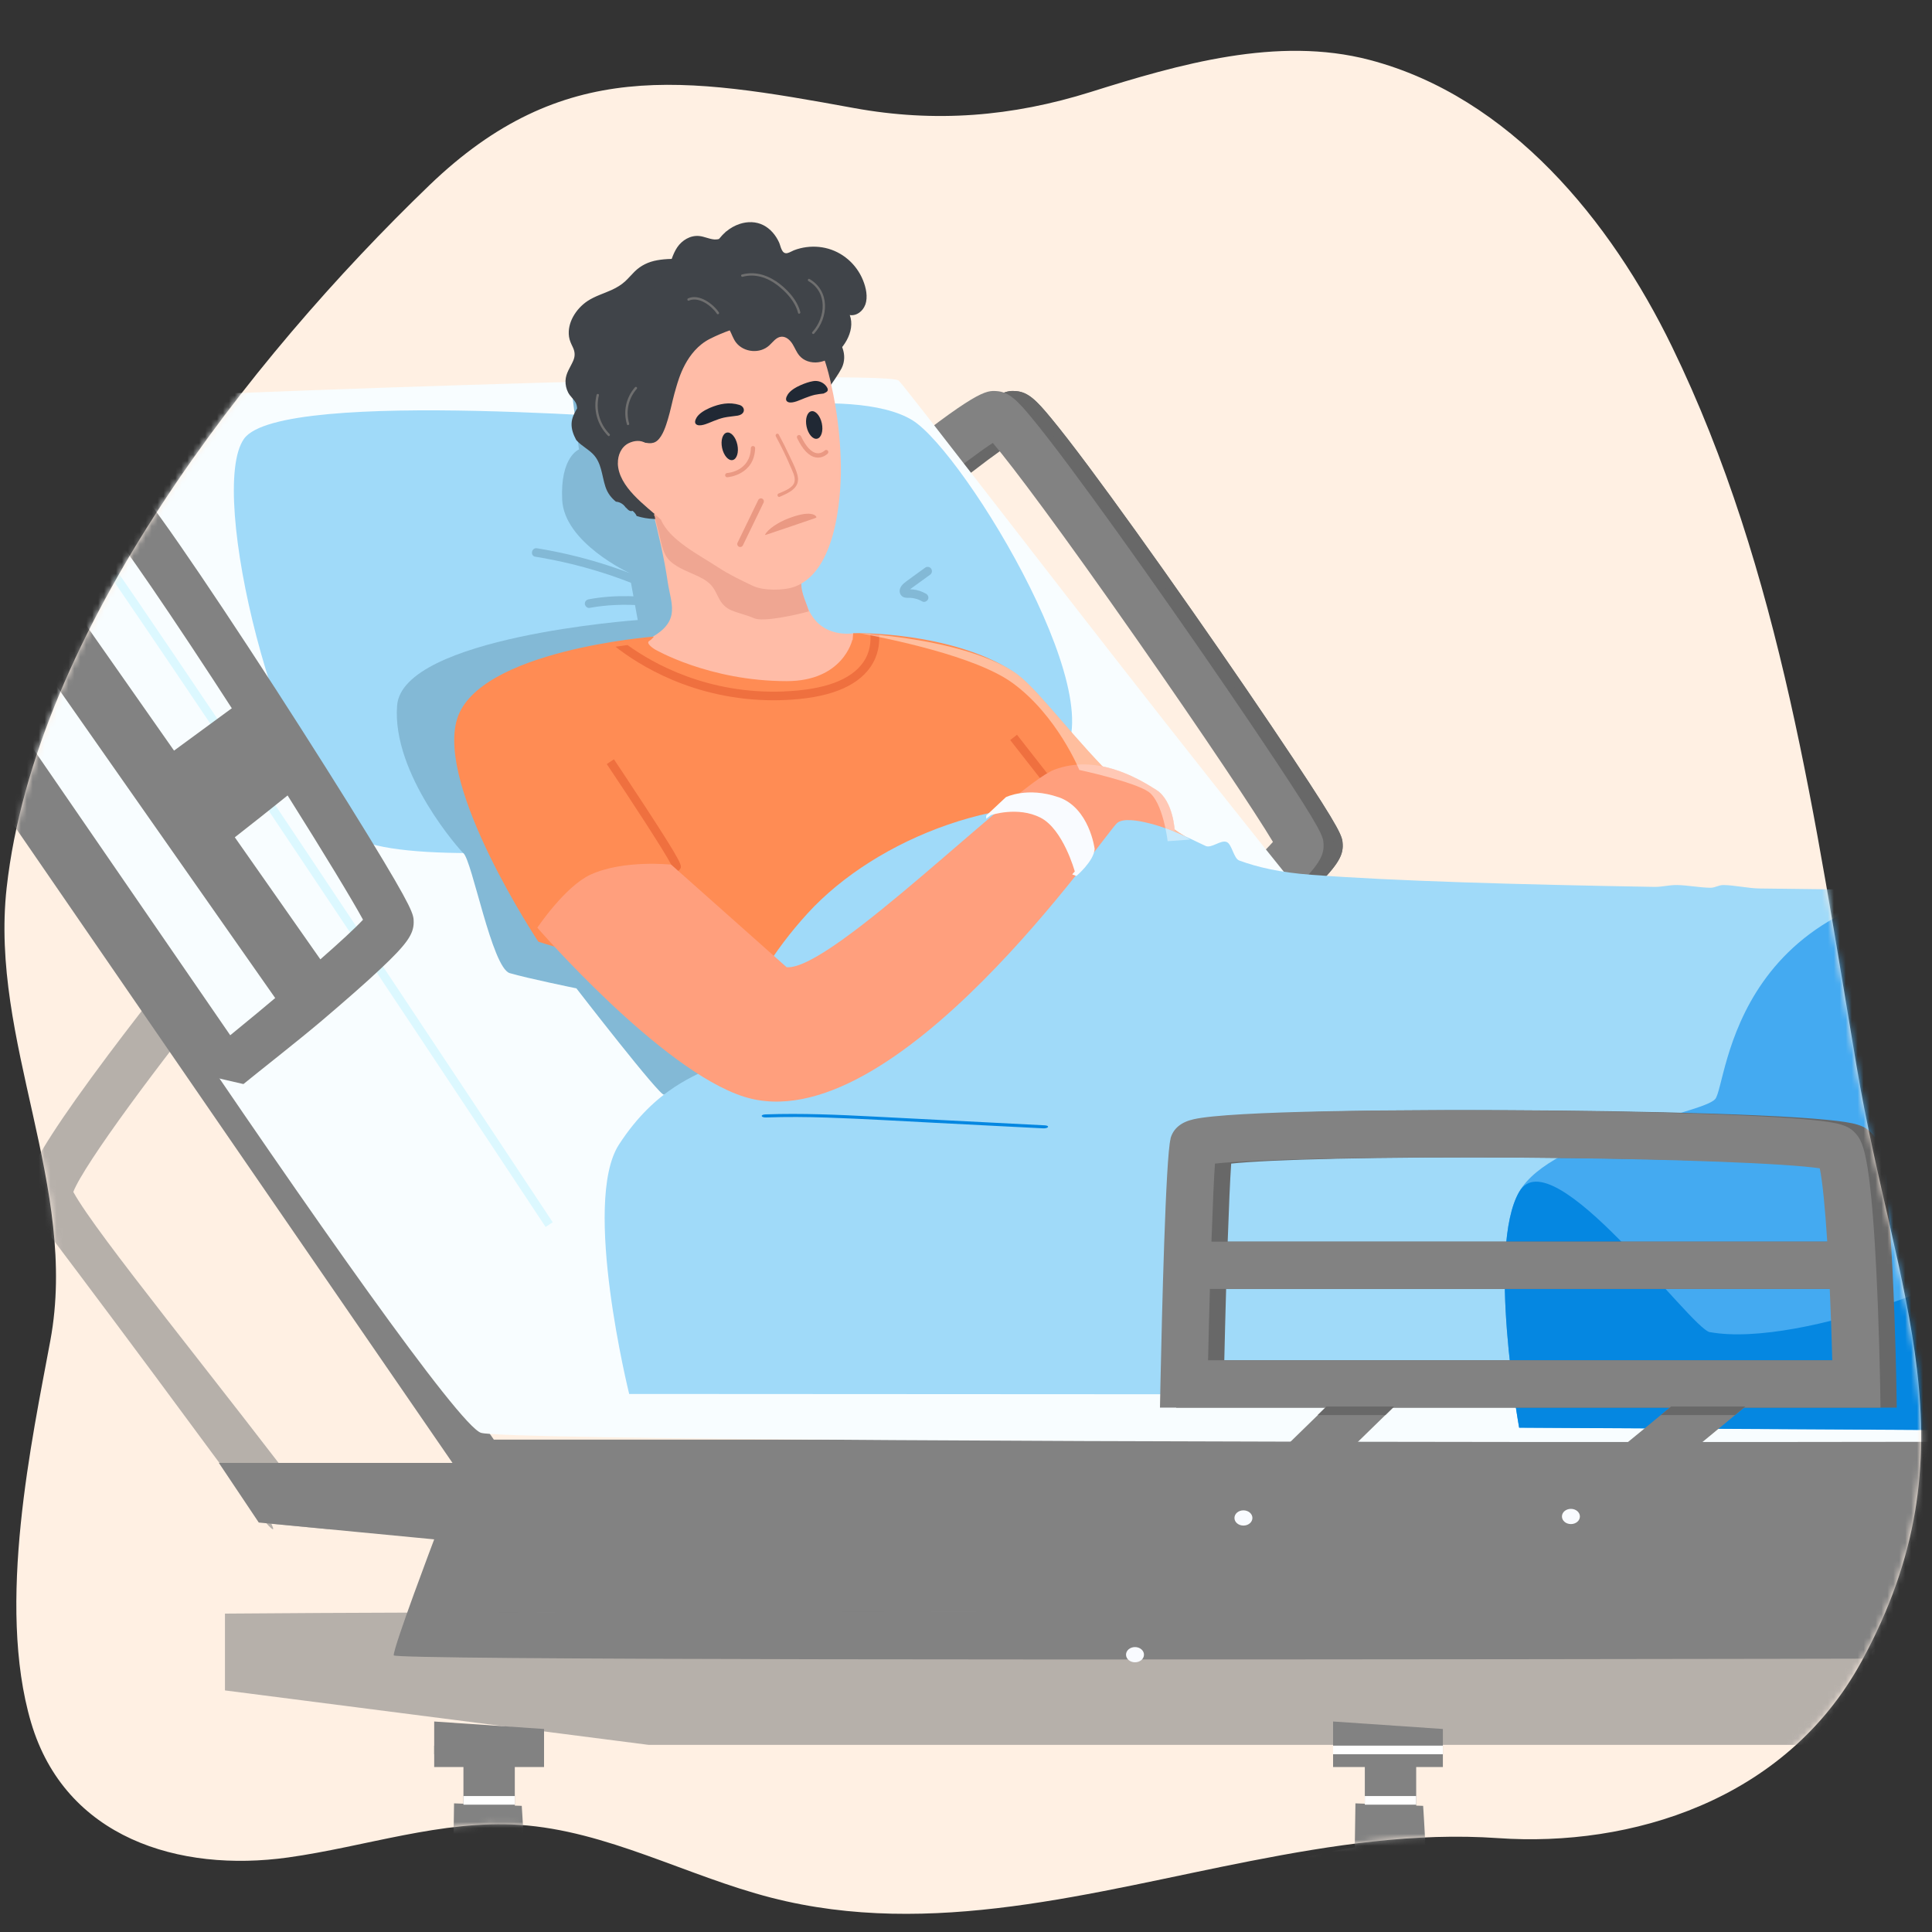 <svg width="325" height="325" viewBox="0 0 325 325" fill="none" xmlns="http://www.w3.org/2000/svg">
<rect x="0" y="0" width="325" height="325" fill="#333333" stroke="none"/>
<mask id="mask0_4420_310" style="mask-type:luminance" maskUnits="userSpaceOnUse" x="0" y="0" width="325" height="325">
<path d="M324.75 0.8H0.75V324.8H324.75V0.8Z" fill="white"/>
</mask>
<g mask="url(#mask0_4420_310)">
</g>
<g clip-path="url(#clip0_4420_310)">
<path d="M5.23 289.77C10.97 309.15 30.08 315.03 48.48 312.46C61.49 310.64 74.29 306.12 87.4 306.98C102.1 307.95 115.47 315.56 129.74 319.23C156.73 326.17 183.88 318.22 210.4 313.05C224.1 310.38 238.04 308.23 252.04 309.21C274.17 310.75 300.32 303 313.13 279.52C332.67 243.71 318.83 218.04 312.31 179.35C305.38 138.25 299.67 96.17 281.24 58.27C270.99 37.19 254.01 16.28 230.39 10.08C214.92 6.02 198.33 10.81 183.52 15.46C170.24 19.63 157.3 20.67 143.62 18.17C115.1 12.96 94.66 9.55 72.2 31.19C41.97 60.31 5.93 106.14 1.12 149.33C-1.76 175.18 13.26 199.64 8.47 225.5C5.41 242.05 -0.67 269.84 5.23 289.77Z" fill="#FFF0E3"/>
<mask id="mask1_4420_310" style="mask-type:luminance" maskUnits="userSpaceOnUse" x="0" y="8" width="324" height="314">
<path d="M5.23 289.77C10.97 309.15 30.08 315.03 48.48 312.46C61.49 310.64 74.29 306.12 87.4 306.98C102.1 307.95 115.47 315.56 129.74 319.23C156.73 326.17 183.88 318.22 210.4 313.05C224.1 310.38 238.04 308.23 252.04 309.21C274.17 310.75 300.32 303 313.13 279.52C332.67 243.71 318.83 218.04 312.31 179.35C305.38 138.25 299.67 96.17 281.24 58.27C270.99 37.19 254.01 16.28 230.39 10.08C214.92 6.02 198.33 10.81 183.52 15.46C170.24 19.63 157.3 20.67 143.62 18.17C115.1 12.96 94.66 9.55 72.2 31.19C41.97 60.31 5.93 106.14 1.12 149.33C-1.76 175.18 13.26 199.64 8.47 225.5C5.41 242.05 -0.67 269.84 5.23 289.77Z" fill="white"/>
</mask>
<g mask="url(#mask1_4420_310)">
<path d="M242.72 297.25H224.25V289.59L242.72 290.85V297.25Z" fill="#828282"/>
<path d="M91.52 297.25H73.04V289.59L91.52 290.85V297.25Z" fill="#828282"/>
<path d="M76.27 310.78L76.38 303.36L87.77 303.78C87.77 303.78 88.65 316.71 88.04 316.56C87.43 316.41 69.67 336.08 69.67 336.08H62.04C62.04 336.08 61.46 317.92 62.66 315.2C63.86 312.48 76.27 310.78 76.27 310.78Z" fill="#828282"/>
<path d="M83.69 350.82C74.671 350.82 67.36 342.846 67.36 333.01C67.36 323.174 74.671 315.2 83.69 315.2C92.709 315.2 100.02 323.174 100.02 333.01C100.02 342.846 92.709 350.82 83.69 350.82Z" fill="#828282"/>
<path d="M82 315.84C90.17 315.84 96.82 323.61 96.82 333.17C96.82 342.73 90.17 350.5 82 350.5C73.83 350.5 67.18 342.73 67.18 333.17C67.18 323.61 73.83 315.84 82 315.84ZM82 349.06C89.38 349.06 95.38 341.93 95.38 333.17C95.38 324.41 89.38 317.29 82 317.29C74.62 317.29 68.62 324.42 68.62 333.17C68.62 341.92 74.62 349.06 82 349.06Z" fill="#F9FBFF"/>
<path d="M88.21 312.25C88.23 312.76 88.24 313.25 88.25 313.7C86 313.62 74.46 313.53 69.58 320.14C65.41 325.8 65.38 333.01 65.6 336.09H64.14C63.9 332.76 63.96 325.32 68.42 319.28C73.71 312.11 85.55 312.15 88.21 312.25Z" fill="#FFBF87"/>
<path d="M77.96 295.6H86.6V305.19H77.96V295.6Z" fill="#828282"/>
<path d="M77.96 302.13H86.6V303.58H77.96V302.13Z" fill="white"/>
<path d="M227.9 310.78L228.01 303.36L239.4 303.78C239.4 303.78 240.28 316.71 239.67 316.56C239.06 316.41 221.3 336.08 221.3 336.08H213.67C213.67 336.08 213.09 317.92 214.29 315.2C215.49 312.48 227.9 310.78 227.9 310.78Z" fill="#828282"/>
<path d="M235.33 350.82C226.311 350.82 219 342.846 219 333.01C219 323.174 226.311 315.2 235.33 315.2C244.349 315.2 251.66 323.174 251.66 333.01C251.66 342.846 244.349 350.82 235.33 350.82Z" fill="#828282"/>
<path d="M233.63 315.84C241.8 315.84 248.45 323.61 248.45 333.17C248.45 342.73 241.8 350.5 233.63 350.5C225.46 350.5 218.81 342.73 218.81 333.17C218.81 323.61 225.46 315.84 233.63 315.84ZM233.63 349.06C241.01 349.06 247.01 341.93 247.01 333.17C247.01 324.41 241.01 317.29 233.63 317.29C226.25 317.29 220.25 324.42 220.25 333.17C220.25 341.92 226.25 349.06 233.63 349.06Z" fill="#F9FBFF"/>
<path d="M239.84 312.25C239.86 312.76 239.87 313.25 239.88 313.7C237.63 313.62 226.09 313.53 221.21 320.14C217.04 325.8 217.01 333.01 217.23 336.09H215.77C215.53 332.76 215.59 325.32 220.05 319.28C225.34 312.11 237.18 312.15 239.84 312.25Z" fill="#FFBF87"/>
<path d="M229.59 295.6H238.23V305.19H229.59V295.6Z" fill="#828282"/>
<path d="M229.59 302.13H238.23V303.58H229.59V302.13Z" fill="white"/>
<g opacity="0.58">
<path d="M18.19 177.47C25.02 168.35 32.05 159.68 32.12 159.59L38.29 164.6C26.88 178.66 14.15 195.82 12.33 200.5C16.33 207.78 35.8 231.28 55.38 257.25L45.65 256.32C45.51 256.14 49.03 262.55 35.33 243.96C7.11 205.67 4.61 203.28 4.32 201.8C3.92 199.81 4.52 197.38 8.71 190.87C10.96 187.37 14.15 182.87 18.19 177.47Z" fill="#828282"/>
</g>
<path d="M73.04 293.65H91.52V295.1H73.04V293.65Z" fill="#828282"/>
<path d="M224.24 293.65H242.72V295.1H224.24V293.65Z" fill="white"/>
<path d="M532.61 243.96V278.46C532.61 278.46 66.23 280.02 66.23 278.46C66.23 276.9 73.04 258.95 73.04 258.95L43.53 256.12L36.82 246.09H88.24L532.6 243.96H532.61ZM479.31 266.1C479.31 266.1 496.1 266.55 496.66 266.1C497.22 265.65 491.99 257.71 491.99 257.71H479.3V266.1H479.31ZM391.31 266.87L392.65 262.08H407.46L409.69 266.3H417.48C417.48 266.3 414.36 258.96 413.92 258.63C413.47 258.3 384.97 258.63 384.97 258.63L384.19 266.87H391.32H391.31Z" fill="#828282"/>
<path d="M151.9 78.15C167.54 65.57 169.08 65.68 170.86 65.79C172.95 65.93 174.35 67.36 176.84 70.38C178.41 72.28 180.53 75.01 183.14 78.51C187.74 84.68 193.95 93.32 200.61 102.85C206.79 111.68 212.96 120.71 217.54 127.61C225.76 139.98 225.8 140.75 225.86 142.03C225.97 144.07 224.84 145.77 220.63 149.94C218.37 152.18 215.21 155.09 211.26 158.6C207.39 162.03 203.49 165.39 200.88 167.62L214.97 186.64H205.32L141.59 100.59L134.81 92.35L137.68 89.91C137.75 89.85 144.69 83.96 151.89 78.16L151.9 78.15ZM217.34 141.62C214.61 137.03 205.8 123.8 194.53 107.67C181.78 89.42 173.55 78.42 170.22 74.51C168.09 75.88 164.5 78.59 160.42 81.81L210.52 148.29C213.61 145.45 216.06 143.08 217.35 141.62H217.34ZM147.78 95.9L196.03 161.05C198.98 158.54 201.95 155.96 204.73 153.5L154.37 86.66C151.48 89.01 148.57 91.41 145.92 93.64L147.79 95.9H147.78Z" fill="#686868"/>
<path d="M170.87 65.79C172.96 65.93 174.36 67.36 176.85 70.38C178.42 72.28 180.54 75.01 183.15 78.51C187.75 84.68 193.96 93.32 200.62 102.85C206.8 111.68 212.97 120.71 217.55 127.61C225.77 139.98 225.81 140.75 225.87 142.03C225.98 144.07 224.85 145.77 220.64 149.94C220.12 150.46 219.54 151.02 218.92 151.61C218.9 151.58 218.88 151.56 218.86 151.54C219.07 151.33 219.28 151.13 219.48 150.93C223.7 146.76 224.82 145.06 224.71 143.02C224.64 141.74 224.6 140.97 216.39 128.6C211.81 121.7 205.64 112.68 199.46 103.84C192.8 94.31 186.59 85.67 181.99 79.5C179.38 76.01 177.26 73.28 175.69 71.37C173.2 68.36 171.79 66.92 169.71 66.78C169.47 66.76 169.24 66.75 168.97 66.76C168.86 66.54 168.7 66.35 168.5 66.2C169.65 65.71 170.24 65.75 170.86 65.79H170.87Z" fill="#686868"/>
<path d="M-3.65 90.62C12.56 78.26 14.09 78.36 15.86 78.48C17.94 78.62 19.27 80.05 21.6 83.07C23.07 84.97 25.05 87.7 27.47 91.2C31.75 97.37 37.5 106.01 43.66 115.54C49.37 124.38 55.07 133.4 59.29 140.3C66.85 152.67 66.85 153.44 66.85 154.72C66.85 156.76 65.64 158.46 61.2 162.63C58.82 164.87 55.51 167.78 51.38 171.29C47.33 174.72 43.25 178.08 40.52 180.31L83.07 242.17H539.4V250.12H78.89L-15.31 113.18L-21.26 104.48L-18.39 102.17C-18.32 102.11 -11.11 96.32 -3.65 90.63V90.62ZM-8.75 108.67L36 173.73C45.45 166.02 55.16 157.69 58.33 154.31C55.84 149.72 47.73 136.49 37.31 120.36C25.51 102.09 17.85 91.09 14.73 87.19C10.01 90.09 -1.68 99.03 -10.54 106.07L-8.76 108.68L-8.75 108.67Z" fill="#828282"/>
<path d="M148.69 78.15C164.33 65.57 165.87 65.68 167.65 65.79C169.74 65.93 171.14 67.36 173.63 70.38C175.2 72.28 177.32 75.01 179.93 78.51C184.53 84.68 190.74 93.32 197.4 102.85C203.58 111.68 209.75 120.71 214.33 127.61C222.55 139.98 222.59 140.75 222.65 142.03C222.76 144.07 221.63 145.77 217.42 149.94C215.16 152.18 212 155.09 208.05 158.6C204.18 162.03 200.28 165.39 197.67 167.62L211.76 186.64H202.11L138.38 100.59L131.6 92.35L134.47 89.91C134.54 89.85 141.48 83.96 148.68 78.16L148.69 78.15ZM214.13 141.62C211.4 137.03 202.59 123.8 191.32 107.67C178.57 89.42 170.34 78.42 167.01 74.51C164.88 75.88 161.29 78.59 157.21 81.81L207.31 148.29C210.4 145.45 212.85 143.08 214.14 141.62H214.13ZM144.57 95.9L192.82 161.05C195.77 158.54 198.75 155.96 201.52 153.5L151.16 86.66C148.27 89.01 145.36 91.41 142.71 93.64L144.58 95.9H144.57Z" fill="#828282"/>
<path d="M4.95 67.92C8.45 66.92 148.93 61.79 151.18 64.03C153.99 66.82 237.73 177.37 243.47 177.66C249.21 177.95 497.47 180.73 501.13 188.5C504.79 196.27 509 239.2 507.18 241.03C505.35 242.86 88.23 243.32 80.92 241.03C73.61 238.74 -21.04 95.62 -20.54 93.27C-20.04 90.93 1.47 68.91 4.97 67.92H4.95Z" fill="#F8FDFF"/>
<path d="M114.89 70.77C114.96 70.38 143.28 64.43 153.48 70.69C162.28 76.08 189.43 120.84 177.27 128.49C165.11 136.14 71.22 149.51 59.06 140.49C46.9 131.47 34.77 82.64 41.05 73.81C47.33 64.98 114.83 71.16 114.9 70.77H114.89Z" fill="#A0DAF9"/>
<path d="M107.28 104.3L105.84 96.37C105.84 96.37 94.92 91.32 94.57 84.08C94.22 76.84 97.39 75.61 97.39 75.61C97.39 75.61 96.43 67.56 95.98 64.26C101.25 64.12 106.38 63.98 111.27 63.87C116.76 73.16 142.03 119.2 141.87 121.08C141.69 123.16 127.12 170.91 127.12 170.91L123.83 182.11C123.83 182.11 112.28 183.7 111.7 184.14C111.11 184.58 96.96 166.26 96.96 166.26C96.96 166.26 88.75 164.58 85.75 163.7C82.75 162.82 79.39 144.6 77.93 143.5C77.57 143.23 65.89 130.24 66.8 118.68C67.71 107.12 107.28 104.3 107.28 104.3Z" fill="#83B9D6"/>
<path d="M90.33 92.23C97.67 93.42 104.85 95.64 111.58 98.8C113.49 99.7 115.37 100.67 117.21 101.72C117.9 102.11 117.58 103.24 116.75 103.08C110.96 101.94 105.01 101.18 99.16 102.26C98.78 102.33 98.41 101.95 98.38 101.59C98.35 101.17 98.66 100.88 99.05 100.81C103.52 99.98 108.07 100.22 112.55 100.87C107.34 98.28 101.85 96.27 96.19 94.89C94.16 94.4 92.12 93.98 90.05 93.65C89.13 93.5 89.41 92.08 90.33 92.23Z" fill="#83B9D6"/>
<path d="M107.45 108.26C115.05 105.1 112.91 101.97 112.31 97.82C111.72 93.77 110.76 89.78 109.77 85.81C109.59 85.36 109.46 84.88 109.41 84.35C109.37 83.96 112.16 83.72 112.26 84.11C112.38 84.6 112.5 85.09 112.62 85.57C114.02 88.95 119.86 89.34 123.08 89.25C126.52 89.15 128.6 88.98 132 88.42C131.84 87.24 131.71 86.05 131.63 84.86C131.6 84.41 132.3 84.38 132.33 84.83C132.41 86 132.54 87.16 132.69 88.31C132.74 88.31 132.8 88.29 132.85 88.28C133.3 88.21 133.32 88.91 132.88 88.98C132.84 88.98 132.81 88.99 132.77 89C132.98 90.45 133.25 91.9 133.59 93.33C134.48 97.08 134.9 102.61 137.9 105.08C140.36 107.1 143.53 106.53 143.53 106.53C143.53 106.53 146.78 110.98 145.67 112.09C144.25 113.5 142.78 114.85 141.25 116.14C138.6 118.4 137.2 120.33 134.27 122.22C131.86 123.77 128.94 123.03 126.27 122.66C119.54 121.73 112.23 120.22 105.86 117.85C104.89 117.49 102.81 114.99 102.81 114.99C102.81 114.99 105.99 108.87 107.45 108.26Z" fill="#FFBCA7"/>
<path d="M140.29 56.37C139.53 55.75 139.14 55.09 139.25 54.08C139.33 53.24 139.38 52.52 138.99 51.73C138.27 50.26 136.72 49.55 135.19 49.54C134.39 49.54 134.25 49.29 133.53 48.78C133.16 48.52 133 48.08 132.8 47.68C132.6 47.29 132.36 46.93 132.08 46.6C129.77 43.87 125.94 43.82 123.04 45.28C122.24 45.68 121.57 46.24 120.81 46.7C120.77 46.73 120.72 46.75 120.68 46.78C120.73 46.47 120.75 46.16 120.74 45.85C120.71 45.37 120.57 44.94 120.27 44.58C120.28 44.53 120.27 44.47 120.2 44.46C120.18 44.46 120.16 44.46 120.15 44.45C120.12 44.42 120.1 44.4 120.07 44.37C120.01 44.32 119.95 44.35 119.92 44.4C116.86 43.79 113.65 43.23 110.55 43.78C109.09 44.04 107.82 44.64 106.76 45.68C106.22 46.21 105.74 46.79 105.18 47.31C104.52 47.92 103.76 48.37 102.95 48.75C101.58 49.38 100.1 49.8 98.83 50.64C97.83 51.31 96.98 52.23 96.4 53.29C95.85 54.3 95.55 55.48 95.72 56.64C95.81 57.28 96.08 57.83 96.36 58.41C96.74 59.2 96.77 59.91 96.41 60.72C95.92 61.84 95.17 62.78 95.13 64.06C95.11 64.74 95.26 65.42 95.57 66.02C95.88 66.64 96.44 67.06 96.79 67.65C96.99 67.98 97.06 68.34 97.08 68.7C96.62 69.49 96.19 70.29 96.15 71.24C96.11 72.22 96.46 73.13 96.92 74C96.99 74.08 97.06 74.16 97.14 74.24C97.92 75.04 98.93 75.56 99.72 76.35C101.22 77.85 101.22 79.99 101.85 81.89C102.2 82.95 102.8 83.73 103.61 84.39C103.69 84.39 103.76 84.4 103.84 84.42C104.44 84.53 104.96 84.91 105.3 85.41C106.07 85.57 106.8 86.1 107.1 86.8C108.95 87.39 110.94 87.46 112.82 87.03C115.57 86.39 117.72 84.71 119.33 82.38C120.25 81.04 121.04 79.61 122.05 78.34C123.05 77.07 124.23 75.96 125.53 75.02C126.83 74.09 128.26 73.33 129.76 72.79C130.48 72.53 131.21 72.32 131.95 72.16C132.79 71.98 133.65 71.92 134.49 71.74C136 71.4 137.16 70.35 137.71 68.87C137.99 68.12 138.09 67.32 138.06 66.53C139.12 65.6 138.42 66.5 139.3 65.39C139.86 64.68 141.17 62.75 141.58 61.94C142.72 59.63 141.35 57.3 140.29 56.42V56.37Z" fill="#404449"/>
<path d="M134.89 97.14C134.5 99.39 135.42 100.69 136.08 102.84C133.82 103.48 128.34 104.67 126.85 104C125.65 103.46 124.25 103.18 123.04 102.67C122.08 102.26 121.5 101.63 121.08 100.91C120.58 100.05 120.28 99.11 119.55 98.35C118.83 97.58 117.72 97.05 116.61 96.57C114.65 95.71 112.74 94.91 111.92 93.32C111.38 92.28 111.2 91.12 110.92 90.01C110.64 88.92 110.37 87.82 110.09 86.73C109.94 86.68 109.99 86.53 110.13 86.47C110.23 86.39 110.43 86.38 110.47 86.49C113.57 86.97 116.94 86.88 119.9 87.61C122.53 88.26 124.8 89.33 126.79 90.57C128.62 91.71 130.24 92.99 131.81 94.3C132.87 95.18 134.05 96.09 134.9 97.13L134.89 97.14Z" fill="#EFA692"/>
<path d="M139.74 64.31C139.77 64.42 139.79 64.53 139.81 64.64C139.81 64.67 139.83 64.71 139.83 64.74C140.08 65.85 140.31 66.97 140.5 68.09C140.5 68.09 140.5 68.1 140.5 68.11C141.08 71.5 141.4 74.93 141.45 78.38C141.48 80.69 141.49 95.95 133.58 98.73C131.75 99.37 128.37 99.37 126.69 98.57C124.71 97.63 122.66 96.66 120.85 95.47C117.66 93.37 112.59 90.86 111.17 87.38C110.19 86.29 110.44 85.28 110.02 83.89C109.07 83.2 109.94 81.59 109.16 80.7C107.79 79.15 106.79 77.25 106.68 75.16C106.58 73.19 107.18 71.25 107.99 69.48C109.53 66.13 111.84 63.16 114.67 60.81C117.12 57.22 119.2 55.53 122.52 54.03C127.79 51.66 132.91 52.73 133.71 53.29C137.42 55.9 138.78 60.16 139.75 64.32L139.74 64.31Z" fill="#FFBCA7"/>
<path d="M124.04 74.81C123.77 73.54 122.98 72.62 122.27 72.77C121.56 72.92 121.2 74.07 121.47 75.35C121.74 76.62 122.53 77.54 123.24 77.39C123.95 77.24 124.31 76.09 124.04 74.81Z" fill="#202834"/>
<path d="M138.25 71.22C137.98 69.95 137.19 69.03 136.48 69.18C135.77 69.33 135.41 70.48 135.68 71.76C135.95 73.03 136.74 73.95 137.45 73.8C138.16 73.65 138.52 72.5 138.25 71.22Z" fill="#202834"/>
<path d="M133.03 78.62C132.31 76.91 131.46 75.15 130.51 73.4C130.46 73.3 130.46 73.19 130.51 73.1C130.57 73.01 130.66 72.95 130.78 72.95C130.87 72.95 130.95 73 131 73.09C131.66 74.32 132.24 75.47 132.78 76.63C132.88 76.85 132.99 77.08 133.1 77.31C133.53 78.2 133.97 79.11 134.18 80.05C134.63 82.07 132.73 82.89 131.21 83.55L131.17 83.57C131.17 83.57 131.09 83.59 131.06 83.59C130.96 83.59 130.87 83.53 130.82 83.42C130.76 83.28 130.8 83.09 130.97 83.02C131.07 82.98 131.17 82.93 131.28 82.89C132.02 82.58 132.87 82.22 133.35 81.64C134.01 80.83 133.57 79.82 133.17 78.93C133.12 78.83 133.08 78.72 133.04 78.62H133.03Z" fill="#EA9983"/>
<path d="M128.7 89.92C129.21 89 130.86 87.88 132.64 87.2C134.19 86.61 135.57 86.29 136.47 86.46C137.21 86.6 137.31 86.92 137.34 86.98C137.36 87.03 137.25 87.12 137.12 87.16C134.37 88.11 131.62 89.04 128.87 89.96C128.73 90.01 128.67 89.97 128.7 89.91V89.92Z" fill="#EA9983"/>
<path d="M124.07 69.92C123.35 70.04 122.5 70.09 121.78 70.25C121.2 70.38 120.65 70.59 120.1 70.8C119.4 71.06 118.06 71.76 117.31 71.49C116.71 71.27 116.93 70.65 117.2 70.21C117.65 69.51 118.55 68.99 119.39 68.62C121.04 67.91 122.71 67.59 124.4 68.12C125.37 68.43 125.49 69.67 124.07 69.92Z" fill="#202834"/>
<path d="M136.76 64.12C137.62 63.96 138.52 64.3 139.03 65.02C139.58 65.8 139.02 65.96 138.54 66.2C138.05 66.26 137.55 66.31 137.09 66.41C136.51 66.54 135.96 66.75 135.4 66.96C134.7 67.22 133.36 67.92 132.61 67.65C132.01 67.43 132.23 66.81 132.51 66.37C132.96 65.67 133.86 65.15 134.7 64.78C135.39 64.48 136.07 64.24 136.76 64.12Z" fill="#202834"/>
<path d="M138.96 57.68C138.85 57.82 138.72 57.93 138.58 58.02C137.24 56.05 135.42 54.55 132.7 54.15C130.68 53.85 128.54 54.15 126.55 54.54C124.09 55.01 121.69 55.86 119.44 56.99C115.38 59.03 114.14 63.9 113.8 64.98C113.68 65.4 113.56 65.82 113.44 66.24C113.06 67.66 112.78 69.1 112.36 70.5C112.02 71.63 111.5 73.32 110.57 74.12C110.16 74.47 109.68 74.59 109.15 74.55C108.81 74.53 108.47 74.45 108.13 74.43C107.74 75.48 107.68 76.39 107.5 77.43C107.23 79.02 107.08 80.63 107.06 82.24C107.05 82.96 107.09 83.68 107.02 84.4C106.98 84.86 106.92 85.6 106.49 85.88C106.13 86.11 105.75 85.88 105.5 85.6C105.02 85.08 104.63 84.45 104.2 83.88C104.12 83.78 104.29 83.67 104.37 83.77C104.49 83.93 104.6 84.08 104.72 84.24C104.55 83.94 104.39 83.63 104.23 83.33C103.49 81.9 102.85 80.42 102.33 78.91C101.85 77.53 101.35 76.07 101.45 74.59C101.55 73.22 102.03 71.86 102.51 70.58C103 69.29 103.59 68.04 104.26 66.83C106.92 62.05 110.78 58.03 114.98 54.58C116.16 53.61 117.39 52.63 118.85 52.13C119.39 51.95 120.28 51.72 120.96 51.91C121.8 51.09 122.73 50.38 123.85 49.98C124.62 49.7 125.46 49.58 126.27 49.68C127.18 49.79 127.86 50.21 128.58 50.75C129.06 51.11 129.54 51.31 130.14 51.25C130.61 51.2 131.07 51.04 131.53 50.91C132.31 50.69 133.12 50.59 133.93 50.68C135.63 50.87 136.95 51.89 137.8 53.33C138.24 54.08 138.57 54.9 138.87 55.71C139.1 56.34 139.45 57.08 138.97 57.68H138.96Z" fill="#404449"/>
<path d="M103.94 77.93C103.91 76.58 104.5 75.17 105.76 74.55C106.7 74.09 107.83 73.99 108.68 74.59C109.67 74.66 110.05 74.8 110.33 75.42C110.77 76.39 110.78 77.63 110.81 78.68C110.86 81.13 110.51 83.61 111.05 86.03C111.08 86.14 111.24 87.44 111.16 87.38C108.62 85.05 104.02 81.93 103.93 77.93H103.94Z" fill="#FFBCA7"/>
<path d="M145.55 51.26C145.17 52.33 144.11 53.18 142.95 53C143.97 55.77 141.74 59.07 139.38 60.37C138.31 60.96 137.02 61.17 135.85 60.76C135.31 60.57 134.83 60.25 134.46 59.81C133.97 59.22 133.71 58.5 133.31 57.86C132.91 57.23 132.26 56.59 131.45 56.64C130.57 56.7 130 57.57 129.4 58.11C128.63 58.81 127.6 59.12 126.56 59.04C125.5 58.96 124.46 58.46 123.81 57.61C123.34 56.99 123.11 56.23 122.75 55.55C122.41 54.91 121.92 54.38 121.32 53.98C120.81 53.64 120.24 53.42 119.65 53.31C119.57 53.57 119.49 53.83 119.39 54.08C118.78 55.58 117.63 56.72 116.24 57.51C114.94 58.25 113.49 58.71 112.05 59.11C110.85 59.44 109.53 59.85 108.28 59.58C106.95 59.29 106.26 58.15 106.26 56.84C106.26 55.51 106.7 53.85 107.54 52.79C107.74 52.53 107.99 52.3 108.28 52.14C108.63 51.95 109.2 51.97 109.36 51.52C109.48 51.18 109.47 50.75 109.54 50.39C109.61 50.05 109.69 49.71 109.79 49.38C110.19 48.04 110.85 46.74 111.88 45.77C112.01 45.64 112.16 45.53 112.31 45.42C112.84 44.15 113.14 42.77 113.92 41.61C114.73 40.41 116.13 39.56 117.6 39.7C118.47 39.78 119.28 40.21 120.15 40.28C120.4 40.3 120.68 40.28 120.95 40.2C121.28 39.79 121.63 39.41 122.03 39.06C122.03 38.99 122.09 38.96 122.14 38.96C122.8 38.4 123.57 37.95 124.46 37.66C125.75 37.24 127.17 37.25 128.4 37.87C129.6 38.48 130.51 39.57 131.06 40.79C131.35 41.44 131.49 42.82 132.48 42.57C132.85 42.48 133.19 42.25 133.54 42.11C133.89 41.97 134.25 41.86 134.61 41.77C135.99 41.43 137.44 41.4 138.83 41.71C141.68 42.34 144.06 44.41 145.16 47.11C145.68 48.38 146.03 49.94 145.56 51.27L145.55 51.26Z" fill="#404449"/>
<path d="M120.93 52.55C119.95 51.09 117.6 49.37 115.75 50.19C115.52 50.29 115.64 50.67 115.88 50.57C117.56 49.83 119.72 51.46 120.6 52.78C120.74 52.99 121.08 52.78 120.93 52.56V52.55Z" fill="#6F6F6F"/>
<path d="M130.48 47.28C128.8 46.15 126.79 45.64 124.8 46.18C124.55 46.25 124.68 46.63 124.93 46.56C127 45.99 129.07 46.68 130.74 47.95C132.27 49.12 133.77 50.74 134.25 52.64C134.31 52.89 134.69 52.76 134.63 52.51C134.09 50.37 132.28 48.48 130.49 47.27L130.48 47.28Z" fill="#6F6F6F"/>
<path d="M136.18 46.93C135.96 46.8 135.78 47.16 136 47.29C139.24 49.16 138.92 53.36 136.65 55.86C136.48 56.05 136.78 56.31 136.95 56.12C139.41 53.42 139.63 48.93 136.17 46.93H136.18Z" fill="#6F6F6F"/>
<path d="M106.82 65.15C105.31 66.87 104.81 69.19 105.46 71.38C105.53 71.63 105.91 71.5 105.84 71.25C105.23 69.19 105.71 67.02 107.12 65.41C107.29 65.22 106.99 64.95 106.82 65.15Z" fill="#6F6F6F"/>
<path d="M100.36 66.41C99.75 68.9 100.47 71.48 102.28 73.31C102.46 73.49 102.72 73.19 102.54 73.01C100.84 71.29 100.17 68.85 100.75 66.5C100.81 66.25 100.42 66.17 100.36 66.42V66.41Z" fill="#6F6F6F"/>
<path d="M122.35 80.28H122.37C122.42 80.28 126.89 79.93 127.03 75.4C127.03 75.2 126.88 75.03 126.68 75.03C126.48 75.01 126.31 75.18 126.31 75.38C126.19 79.27 122.48 79.56 122.32 79.57C122.12 79.58 121.97 79.76 121.98 79.95C121.99 80.14 122.15 80.29 122.34 80.29L122.35 80.28Z" fill="#EA9983"/>
<path d="M137.6 76.98C138.57 76.98 139.21 76.33 139.24 76.3C139.38 76.16 139.37 75.93 139.24 75.79C139.1 75.65 138.87 75.65 138.73 75.79C138.7 75.82 138.15 76.36 137.36 76.23C136.46 76.08 135.55 75.09 134.74 73.38C134.65 73.2 134.44 73.12 134.26 73.21C134.08 73.3 134 73.51 134.09 73.69C135.03 75.66 136.09 76.75 137.26 76.95C137.38 76.97 137.5 76.98 137.62 76.98H137.6Z" fill="#EA9983"/>
<path d="M110 107.09C110 107.09 109.54 107.65 109.26 107.79C108.47 108.2 110.13 109.22 110.13 109.22C110.13 109.22 119.26 114.58 132.34 114.58C141.84 114.58 143.37 107.66 143.37 107.66H143.43L143.52 106.52C143.76 106.47 159.93 106.21 170.5 112.99C177.27 117.33 190.23 140.18 210.73 145.88C216.82 147.57 224.36 156.53 225.53 155.41C225.76 155.19 213.76 193.62 213.13 193.95C207.61 196.88 182.08 192.14 153.78 192.68C121.07 193.3 100.22 160.41 99.8 160.83C99.38 161.25 90.56 158.41 90.56 158.41C90.56 158.41 73.34 132.53 76.89 120.95C80.44 109.37 109.97 107.09 109.97 107.09H110Z" fill="#FF8C54"/>
<path d="M171.079 123.6L178.59 133.2L177.448 134.094L169.937 124.493L171.079 123.6Z" fill="#EF703F"/>
<path d="M103.27 127.72C103.27 127.72 106.17 132.05 108.97 136.35C114.86 145.41 114.73 145.65 114.43 146.16C114.25 146.47 113.93 147.04 106.82 148.14L106.6 146.71C109.02 146.33 111.83 145.79 112.91 145.45C111.76 143.19 105.85 134.16 102.07 128.53L103.27 127.73V127.72Z" fill="#EF703F"/>
<path d="M120.25 179.25C123.12 177.64 123.78 166.88 135.84 153.66C147.5 140.88 169.9 132.26 187.73 136.67C194.83 138.43 198.97 140.47 202.8 142.3C203.79 142.77 205.37 141.21 206.37 141.65C207.24 142.03 207.53 144.42 208.47 144.76C211.59 145.89 215.26 146.76 220.61 147.16C234.63 148.21 254.97 148.79 278.27 149.19C279.67 149.21 280.7 148.86 282.13 148.88C283.84 148.91 285.95 149.31 287.69 149.34C288.55 149.35 289.07 148.87 289.94 148.88C291.82 148.91 294.06 149.43 295.97 149.46C373.01 150.51 471.05 150.6 486.36 159.27C509.18 172.19 513.22 224.35 513.22 224.35C513.22 224.35 364.42 222.58 361.7 224.26C359.02 225.92 361.08 234.63 361.08 234.63L105.84 234.49C105.84 234.49 97.84 202.23 104.12 192.54C110.4 182.85 117.38 180.87 120.25 179.25Z" fill="#A0DAF9"/>
<path d="M99.36 147.12C104.93 144.58 112.91 145.45 112.91 145.45L132.32 162.7C139.77 163.43 170.76 131.96 177.38 129.47C184.3 126.87 191.07 130.67 194.54 132.89C197.41 134.73 197.62 139.83 197.62 139.83C197.37 139.83 189.9 136.8 187.93 138.44C185.96 140.08 150.35 192.49 125.13 184.48C111.18 180.05 90.39 156.06 90.39 156.06C90.39 156.06 95.05 149.09 99.36 147.12Z" fill="#FF9F7D"/>
<path d="M131.89 116.31C138.66 116.04 143.14 114.39 145.22 111.4C146.41 109.68 146.51 107.87 146.41 106.67C146.89 106.71 147.39 106.76 147.89 106.81C147.98 108.24 147.77 110.25 146.43 112.2C144.09 115.6 139.22 117.47 131.96 117.76C131.35 117.78 130.76 117.8 130.17 117.8C116.63 117.8 107.27 111.73 103.54 108.79C104.23 108.69 104.9 108.59 105.56 108.51C109.89 111.64 119.06 116.82 131.91 116.32L131.89 116.31Z" fill="#EF703F"/>
<path d="M92.99 205.6L91.78 206.4C69.5 172.7 11.05 84.74 8.2 82.43L9.08 81.29C12.53 83.96 89.69 200.64 92.98 205.61L92.99 205.6Z" fill="#DCF8FF"/>
<path d="M152.36 97.87C152.71 97.61 153.06 97.36 153.41 97.1C154.16 96.56 154.9 96.02 155.65 95.48C155.96 95.26 156.45 95.35 156.65 95.68C156.86 96.02 156.78 96.45 156.46 96.68C155.8 97.15 155.15 97.62 154.5 98.1C154.2 98.32 153.89 98.54 153.59 98.76C153.43 98.88 153.26 99 153.1 99.12C153.1 99.12 153.09 99.12 153.08 99.13C153.25 99.13 153.43 99.14 153.6 99.16C154.36 99.24 155.11 99.5 155.77 99.87C156.1 100.06 156.29 100.48 156.1 100.84C155.92 101.17 155.48 101.37 155.13 101.17C154.95 101.07 154.76 100.97 154.57 100.89C154.48 100.85 154.39 100.82 154.3 100.79C154.29 100.79 154.27 100.79 154.24 100.77C154.19 100.76 154.14 100.74 154.09 100.73C153.89 100.68 153.69 100.63 153.48 100.6C153.38 100.59 153.27 100.57 153.17 100.57C153.08 100.57 153.07 100.57 153.13 100.57C153.08 100.57 153.03 100.57 152.97 100.57C152.49 100.57 152.02 100.59 151.66 100.22C151.28 99.84 151.26 99.28 151.49 98.82C151.68 98.42 152.01 98.14 152.36 97.88V97.87Z" fill="#83B9D6"/>
<path d="M288.52 184.9C290.71 182.39 290.97 147.04 339.13 148.14C376.98 149.01 457.48 147.97 491.35 160.72C525.22 173.47 526.59 241.66 526.59 241.66L255.55 240.15C255.55 240.15 250.09 209.96 255.55 200.49C261.01 191.02 286.33 187.41 288.51 184.9H288.52Z" fill="#44AAF1"/>
<path d="M287.65 224.09C303.04 226.87 337 213.39 341.93 206.96C349.88 196.6 327.27 170.76 346.82 171.25C349.48 171.32 408.16 174.25 410.86 174.34C445.87 175.43 453.23 169.41 473.84 177.16C507.72 189.91 526.6 241.68 526.59 241.68L255.55 240.17C255.55 240.17 250.09 209.98 255.55 200.51C261.01 191.04 284.37 223.51 287.64 224.1L287.65 224.09Z" fill="#0587E1"/>
<g opacity="0.58">
<path d="M533.76 271.6V293.52H109.1L37.84 284.36V271.44C101.96 270.83 533.77 270.75 533.77 271.59L533.76 271.6Z" fill="#828282"/>
</g>
<path d="M128.78 187.46C134.88 187.24 141 187.52 147.04 187.83C153.16 188.14 159.28 188.46 165.4 188.77C168.85 188.95 172.3 189.12 175.74 189.3C176.66 189.35 176.38 189.86 175.46 189.81C169.4 189.5 163.33 189.19 157.27 188.88C151.22 188.57 145.16 188.2 139.07 188C135.69 187.89 132.28 187.86 128.89 187.98C127.96 188.01 127.85 187.49 128.78 187.46Z" fill="#0587E1"/>
<path d="M199.63 191.53C200.08 189.87 201.38 188.77 203.48 188.29C209.63 186.86 238.38 186.6 261.14 186.81C274.36 186.93 286.63 187.22 295.69 187.63C300.62 187.85 304.55 188.1 307.37 188.38C312.14 188.85 313.68 189.31 314.85 190.64C315.97 191.91 317.36 193.48 318.37 213.93C318.84 223.41 319 232.66 319 232.75L319.07 236.79H197.86L197.94 232.73C198.18 221.36 198.82 194.58 199.65 191.54L199.63 191.53ZM308.84 196.53C303.5 195.75 285.13 194.92 257.67 194.73C231.19 194.55 213.16 195.08 207.11 195.74C206.92 198.44 206.72 203.17 206.52 208.87H310.11C309.75 203.3 309.32 198.78 308.85 196.53H308.84ZM310.95 228.83C310.85 224.82 310.71 220.72 310.53 216.82H206.26C206.15 220.71 206.04 224.79 205.95 228.83H310.95Z" fill="#686868"/>
<path d="M196.9 191.53C197.35 189.87 198.65 188.77 200.75 188.29C206.9 186.86 235.65 186.6 258.41 186.81C271.63 186.93 283.9 187.22 292.96 187.63C297.89 187.85 301.82 188.1 304.64 188.38C309.41 188.85 310.95 189.31 312.12 190.64C313.24 191.91 314.63 193.48 315.64 213.93C316.11 223.41 316.27 232.66 316.27 232.75L316.34 236.79H195.13L195.21 232.73C195.45 221.36 196.09 194.58 196.92 191.54L196.9 191.53ZM306.11 196.53C300.77 195.75 282.4 194.92 254.94 194.73C228.46 194.55 210.43 195.08 204.38 195.74C204.19 198.44 203.99 203.17 203.79 208.87H307.38C307.02 203.3 306.59 198.78 306.12 196.53H306.11ZM308.22 228.83C308.12 224.82 307.98 220.72 307.8 216.82H203.53C203.42 220.71 203.31 224.79 203.22 228.83H308.22Z" fill="#828282"/>
<path d="M235.97 235.19L221.18 249.61L265.63 249.24C269.12 246.52 281.92 235.97 289.97 229.29L295.05 235.41C294.99 235.46 289.52 240.01 283.24 245.17C279.55 248.2 277.4 252.1 275.25 253.83C273.96 254.87 271.34 256.57 270.63 257.13C269.19 258.25 268.37 257.19 266.96 257.19L201.48 257.74L230.43 229.52L235.98 235.21L235.97 235.19Z" fill="#828282"/>
<path d="M-0.91 91.04C13.68 79.92 14.17 78.49 15.86 78.48C16.05 78.48 18.42 78.88 18.6 78.9C20.68 79.04 22.01 80.47 24.34 83.49C25.81 85.39 27.79 88.12 30.21 91.62C34.49 97.79 40.24 106.43 46.4 115.96C52.11 124.8 57.81 133.82 62.03 140.72C69.59 153.09 69.59 153.86 69.59 155.14C69.59 157.18 68.38 158.88 63.94 163.05C61.56 165.29 58.25 168.2 54.12 171.71C50.11 175.11 43.68 180.13 40.95 182.36L33.57 180.66L-12.56 113.6L-18.51 104.9L-15.64 102.59C-15.57 102.53 -8.36 96.74 -0.9 91.05L-0.91 91.04ZM40.05 120.77C28.25 102.5 20.59 91.5 17.47 87.6C15.26 88.96 11.51 91.64 7.25 94.84L30.4 127.87L40.06 120.79C40.06 120.79 40.06 120.79 40.06 120.78L40.05 120.77ZM61.07 154.72C59.29 151.45 54.66 143.79 48.38 133.81C45.79 135.89 42.12 138.82 39.5 140.85L53.89 161.38C57.13 158.54 59.71 156.17 61.07 154.71V154.72ZM-6.02 109.09L38.73 174.15C41.81 171.64 44.92 169.06 47.83 166.6L0.92 99.66C-2.06 101.96 -5.07 104.31 -7.8 106.49L-6.02 109.1V109.09Z" fill="#828282"/>
<path d="M4.256 94.046L53.322 164.066L46.811 168.629L-2.254 98.608L4.256 94.046Z" fill="#828282"/>
<path d="M48.76 130.89C48.76 130.89 33.72 143.01 33.57 142.8C33.42 142.58 24.58 129.71 24.58 129.71L40.85 117.78L48.77 130.89H48.76Z" fill="#828282"/>
<path d="M264.26 253.82C265.09 253.82 265.77 254.39 265.77 255.1C265.77 255.81 265.1 256.38 264.26 256.38C263.42 256.38 262.75 255.81 262.75 255.1C262.75 254.39 263.42 253.82 264.26 253.82Z" fill="#F9FBFF"/>
<path d="M209.17 254.07C210 254.07 210.68 254.64 210.68 255.35C210.68 256.06 210.01 256.63 209.17 256.63C208.33 256.63 207.66 256.06 207.66 255.35C207.66 254.64 208.33 254.07 209.17 254.07Z" fill="#F9FBFF"/>
<path d="M293.6 236.6C293.12 237 292.53 237.49 291.85 238.05H279.37C279.95 237.57 280.54 237.09 281.12 236.6H293.59H293.6Z" fill="#686868"/>
<path d="M234.52 236.6L233.04 238.05H221.65L223.13 236.6H234.52Z" fill="#686868"/>
<path d="M316.32 277.07C317.15 277.07 317.83 277.64 317.83 278.35C317.83 279.06 317.16 279.63 316.32 279.63C315.48 279.63 314.81 279.06 314.81 278.35C314.81 277.64 315.48 277.07 316.32 277.07Z" fill="#F9FBFF"/>
<path d="M190.93 277.07C191.76 277.07 192.44 277.64 192.44 278.35C192.44 279.06 191.77 279.63 190.93 279.63C190.09 279.63 189.42 279.06 189.42 278.35C189.42 277.64 190.09 277.07 190.93 277.07Z" fill="#F9FBFF"/>
<path d="M177.35 156.86C177.28 157 177.32 156.91 177.35 156.86Z" fill="#EACEBB"/>
<path opacity="0.11" d="M-3.4 84.45C-3.34 84.45 -3.26 84.45 -3.14 84.45C-2.87 84.43 -2.47 84.63 -2.18 84.65C-1.6 84.69 -0.95 84.59 -0.39 84.45C0.24 84.3 0.87 84.03 1.31 83.59C1.29 84.14 1.21 84.68 1.09 85.22C0.97 85.75 0.45 85.86 0.07 85.68C-0.19 85.98 -0.65 86.1 -1 85.73C-1.06 85.67 -1.12 85.6 -1.19 85.54C-1.34 85.79 -1.63 85.96 -2 85.84C-2.62 85.65 -3.24 85.46 -3.86 85.28C-3.76 85.05 -3.66 84.83 -3.52 84.65C-3.45 84.56 -3.42 84.5 -3.41 84.45H-3.4Z" fill="#FFF3EB"/>
<path d="M178.04 134.09C183.28 135.89 184.14 142.8 184.14 142.8C184.03 144.85 181.07 147.36 181.07 147.36L180.36 147.09L180.8 146.6C180.8 146.6 178.86 139.49 175.02 137.54C171.19 135.59 166.69 137.12 166.69 137.12L165.9 137.73V137.2L169.21 134.1C169.21 134.1 172.81 132.3 178.04 134.1V134.09Z" fill="#F9FBFF"/>
<path opacity="0.43" d="M185.48 128.92C189.23 129.67 192.48 131.56 194.55 132.88C197.02 134.46 197.52 138.45 197.61 139.54C198.46 140.13 199.34 140.69 200.23 141.23C198.42 141.39 196.42 141.5 196.42 141.5C196.42 141.5 195.65 134.89 193.19 133.19C190.73 131.49 181.56 129.52 181.56 129.52C181.56 129.52 177.84 120.38 170.37 114.92C164.08 110.32 149.41 107.45 144.71 106.52C152.32 107.1 163.82 108.7 170.51 112.99C173.89 115.16 178.83 121.96 185.47 128.92H185.48Z" fill="white"/>
<path fill-rule="evenodd" clip-rule="evenodd" d="M128.218 83.88C127.969 83.76 127.67 83.864 127.55 84.112L124.07 91.302C123.95 91.551 124.054 91.85 124.302 91.97C124.551 92.09 124.85 91.986 124.97 91.738L128.45 84.548C128.57 84.299 128.466 84 128.218 83.88Z" fill="#EA9983"/>
</g>
</g>
<defs>
<clipPath id="clip0_4420_310">
<rect width="324" height="324" fill="white" transform="matrix(-1 0 0 1 324.75 0)"/>
</clipPath>
</defs>
</svg>

